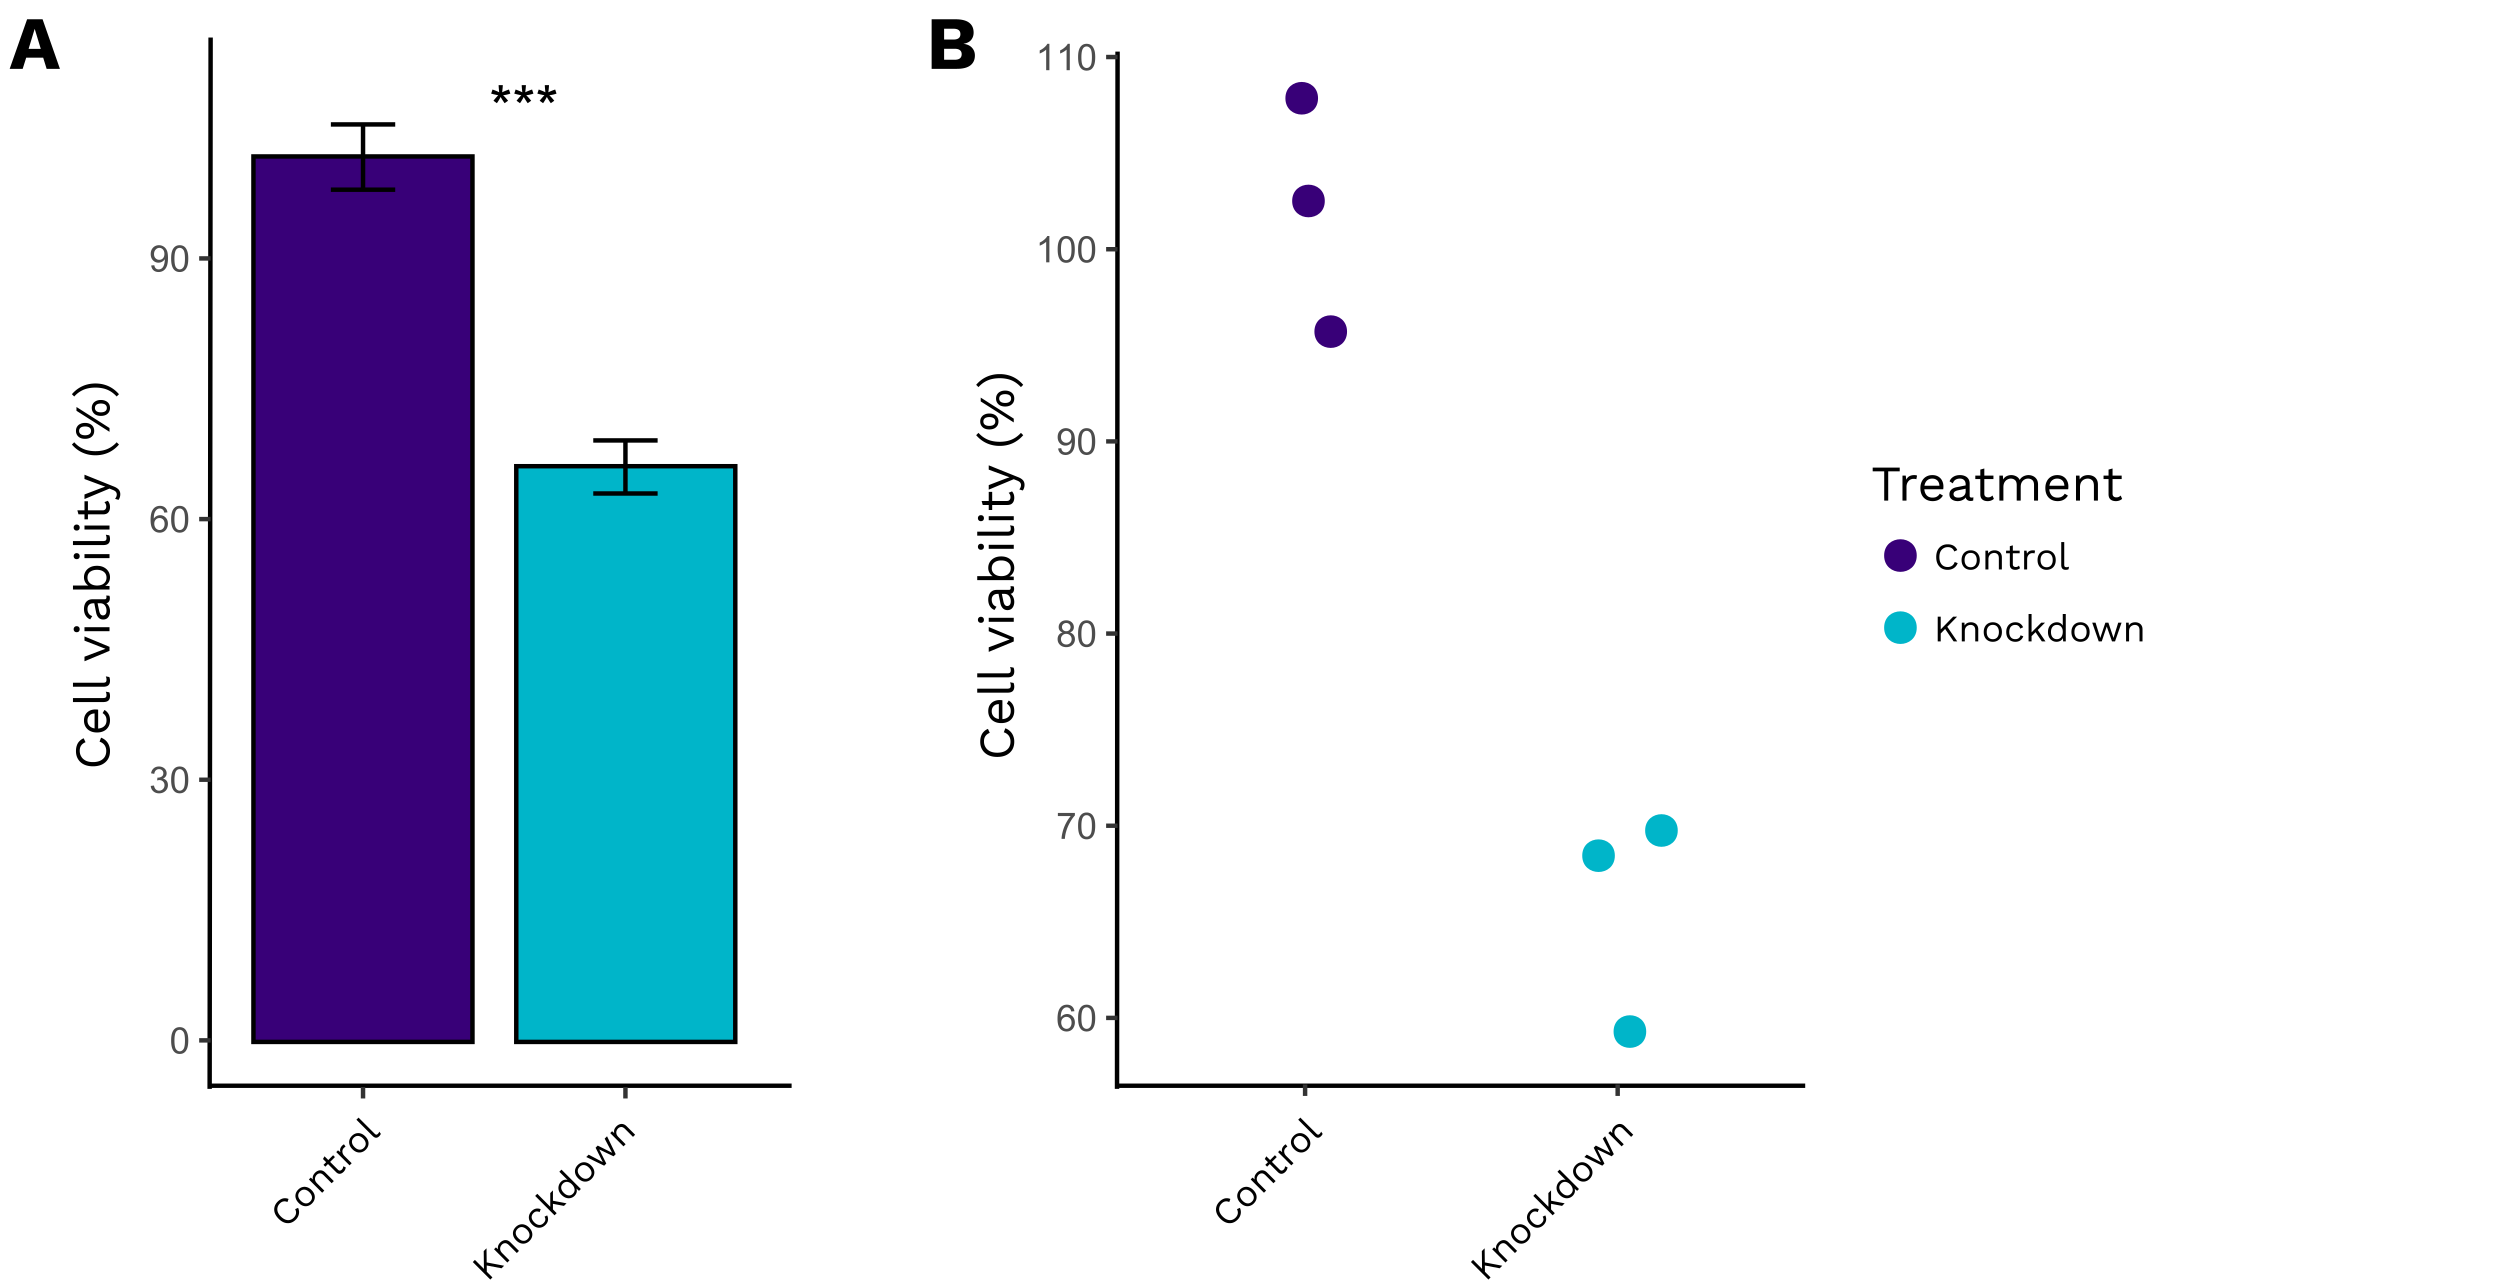 <svg xmlns="http://www.w3.org/2000/svg" width="799" height="410" fill="none"><path fill="#380078" stroke="#000" stroke-linecap="square" stroke-miterlimit="10" stroke-width="1.423" d="M81 333h70V50H81v283Z"/><path fill="#00B5C9" stroke="#000" stroke-linecap="square" stroke-miterlimit="10" stroke-width="1.423" d="M165 333h70V149h-70v184Z"/><path stroke="#000" stroke-linejoin="round" stroke-miterlimit="10" stroke-width="1.423" d="M105.745 39.776h20.567m-10.286 0v20.86m-10.281-.001h20.567m63.292 80.125h20.573m-10.286 0v16.964m-10.287 0h20.573"/><path fill="#000" d="m156.979 29.922.427-1.313c.974.35 1.688.646 2.136.896-.115-1.114-.177-1.88-.183-2.302h1.344c-.026.615-.099 1.38-.213 2.297.63-.318 1.359-.615 2.182-.89l.427 1.312a11.1 11.1 0 0 1-2.307.52c.375.329.906.912 1.593 1.75l-1.109.787a21.018 21.018 0 0 1-1.271-1.99c-.458.876-.859 1.537-1.203 1.99l-1.094-.786c.714-.88 1.229-1.464 1.537-1.75a28.023 28.023 0 0 1-2.266-.521Zm7.382 0 .427-1.313c.974.35 1.688.646 2.135.896-.114-1.114-.177-1.88-.182-2.302h1.344a28.99 28.99 0 0 1-.214 2.297c.631-.318 1.36-.615 2.183-.89l.427 1.312c-.792.265-1.558.437-2.308.52.375.329.907.912 1.594 1.75l-1.109.787c-.36-.484-.787-1.146-1.271-1.99-.458.876-.859 1.537-1.203 1.99l-1.094-.786c.714-.88 1.229-1.464 1.537-1.75a28.023 28.023 0 0 1-2.266-.521Zm7.382 0 .427-1.313c.974.35 1.687.646 2.135.896-.114-1.114-.177-1.88-.182-2.302h1.344a28.99 28.99 0 0 1-.214 2.297c.63-.318 1.359-.615 2.182-.89l.427 1.312a11.07 11.07 0 0 1-2.307.52c.375.329.906.912 1.594 1.75l-1.109.787c-.36-.484-.787-1.146-1.271-1.99-.459.876-.86 1.537-1.203 1.99l-1.094-.786c.713-.88 1.229-1.464 1.536-1.75a27.899 27.899 0 0 1-2.265-.521Z"/><path stroke="#000" stroke-linejoin="round" stroke-miterlimit="10" stroke-width="1.423" d="m67.003 348 .31-336"/><path fill="#4D4D4D" d="M54.698 332.563c-.005-.99.094-1.787.302-2.396.198-.604.505-1.073.911-1.401.401-.328.907-.49 1.521-.495.448.005.844.094 1.188.271.338.182.62.442.838.786.22.344.391.761.521 1.25.125.49.188 1.151.193 1.985-.005.984-.104 1.781-.307 2.385-.204.609-.506 1.078-.907 1.406-.406.328-.916.49-1.526.495-.812-.005-1.448-.292-1.906-.875-.557-.693-.833-1.833-.828-3.411Zm1.057 0c0 1.38.162 2.302.485 2.755.322.458.718.682 1.192.682s.875-.229 1.198-.687c.323-.459.485-1.375.485-2.75 0-1.386-.162-2.303-.485-2.756-.323-.453-.729-.682-1.208-.682-.48 0-.854.203-1.136.599-.354.521-.53 1.464-.53 2.839Zm-7.578-81.381 1.031-.135c.115.588.318 1.01.605 1.266.28.26.624.385 1.036.385.48 0 .89-.167 1.23-.505.332-.334.5-.75.504-1.25-.005-.469-.161-.86-.468-1.167-.313-.307-.704-.458-1.178-.463a3.369 3.369 0 0 0-.729.114l.115-.906c.068.01.12.015.167.01.437.005.833-.109 1.187-.343.344-.224.521-.579.526-1.058a1.3 1.3 0 0 0-.385-.937c-.26-.245-.589-.37-.99-.375-.406.005-.74.13-1.005.38-.27.25-.443.63-.516 1.13l-1.03-.182c.124-.688.41-1.224.858-1.604.448-.381 1.006-.568 1.672-.573.459.005.88.104 1.266.297.385.198.677.463.88.802.203.343.307.703.307 1.083 0 .365-.099.698-.291.99-.198.302-.485.536-.865.713.495.115.88.354 1.157.714.275.364.41.817.416 1.354a2.492 2.492 0 0 1-.802 1.864c-.536.511-1.214.761-2.031.766-.74-.005-1.354-.219-1.839-.656-.49-.438-.765-1.011-.828-1.714Zm6.52-1.922c-.005-.989.094-1.786.302-2.395.198-.605.506-1.073.912-1.401.401-.329.906-.49 1.52-.495.449.005.845.094 1.188.271.339.182.62.442.839.786.219.344.39.76.52 1.25.126.49.188 1.151.193 1.984-.005.985-.104 1.782-.307 2.386-.203.609-.505 1.078-.906 1.406-.406.328-.917.49-1.526.495-.813-.005-1.448-.292-1.906-.875-.558-.693-.834-1.833-.829-3.412Zm1.058 0c0 1.381.161 2.303.484 2.756.323.458.719.682 1.193.682.474 0 .875-.229 1.198-.688.323-.458.484-1.375.484-2.75 0-1.385-.161-2.302-.484-2.755-.323-.453-.73-.682-1.209-.682-.479 0-.854.203-1.135.599-.354.521-.531 1.463-.531 2.838Zm-2.235-85.505-1.025.084c-.094-.401-.224-.698-.39-.886a1.417 1.417 0 0 0-1.032-.437c-.328.005-.62.093-.865.27-.328.24-.583.589-.765 1.042-.193.453-.287 1.099-.292 1.938a2.36 2.36 0 0 1 .906-.839c.36-.182.735-.271 1.13-.276.683.005 1.266.255 1.756.76.479.506.724 1.162.729 1.959a3.353 3.353 0 0 1-.344 1.474c-.23.453-.542.802-.937 1.041a2.62 2.62 0 0 1-1.35.36c-.864-.005-1.567-.318-2.103-.948-.547-.63-.818-1.672-.813-3.13-.005-1.615.292-2.797.896-3.537.52-.64 1.229-.958 2.114-.963.662.005 1.204.187 1.625.557.422.37.672.88.76 1.531Zm-4.213 3.625c0 .354.073.698.224 1.021.151.328.365.573.636.74.27.172.552.255.854.255.432 0 .807-.172 1.125-.526.307-.349.463-.828.468-1.438-.005-.573-.156-1.031-.463-1.369a1.57 1.57 0 0 0-1.167-.5c-.474.005-.87.171-1.192.5-.323.338-.485.776-.485 1.317Zm5.39-1.422c-.005-.989.094-1.786.302-2.395.198-.605.506-1.073.912-1.402.4-.328.906-.489 1.52-.494.449.005.845.093 1.188.271.339.182.62.442.839.786.218.344.39.76.52 1.25.126.49.188 1.151.193 1.984-.005.985-.104 1.782-.307 2.386-.203.609-.505 1.078-.906 1.406-.407.328-.917.49-1.526.495-.813-.005-1.448-.292-1.907-.875-.557-.693-.833-1.834-.828-3.412Zm1.058 0c0 1.381.161 2.302.484 2.756.323.458.719.682 1.193.682.474 0 .875-.229 1.198-.688.322-.458.484-1.375.484-2.75 0-1.385-.161-2.302-.484-2.755-.323-.453-.73-.682-1.209-.682-.479 0-.854.203-1.135.599-.354.521-.531 1.463-.531 2.838Zm-7.432-81.104.995-.094c.078.474.24.813.479 1.021.234.209.536.313.911.313.313 0 .594-.073.834-.219a1.79 1.79 0 0 0 .588-.583c.146-.24.276-.568.38-.98.105-.411.157-.828.157-1.26 0-.042-.006-.115-.006-.208-.208.333-.49.604-.843.802-.365.208-.75.307-1.162.302a2.3 2.3 0 0 1-1.765-.755c-.485-.5-.724-1.167-.72-1.995-.004-.849.246-1.531.75-2.052.5-.516 1.131-.776 1.892-.781a2.758 2.758 0 0 1 1.494.442 2.78 2.78 0 0 1 1.032 1.255c.234.547.349 1.339.354 2.365-.005 1.078-.12 1.932-.35 2.563-.234.64-.583 1.125-1.041 1.453-.463.333-1 .495-1.62.5-.656-.005-1.193-.183-1.61-.547-.416-.365-.666-.88-.75-1.542Zm4.224-3.708c-.005-.584-.162-1.052-.474-1.406-.318-.344-.698-.521-1.136-.521-.463 0-.864.187-1.197.562-.344.375-.51.86-.51 1.453 0 .537.16.974.484 1.303.322.338.718.505 1.192.5a1.51 1.51 0 0 0 1.177-.5c.302-.329.459-.792.464-1.391Zm2.15 1.51c-.005-.99.094-1.786.302-2.396.198-.604.506-1.073.912-1.4.4-.329.906-.49 1.52-.495.449.005.845.093 1.188.27.339.183.62.443.839.787.218.344.39.76.52 1.25.126.49.188 1.15.193 1.984-.005.985-.104 1.781-.307 2.386-.203.609-.505 1.078-.906 1.406-.407.328-.917.49-1.526.495-.813-.005-1.448-.292-1.907-.875-.557-.693-.833-1.834-.828-3.412Zm1.058 0c0 1.38.161 2.302.484 2.755.323.459.719.683 1.193.683.474 0 .875-.23 1.198-.688.322-.458.484-1.375.484-2.75 0-1.385-.161-2.302-.484-2.755-.323-.453-.73-.682-1.209-.682-.479 0-.854.203-1.135.599-.354.52-.531 1.463-.531 2.838Z"/><path stroke="#333" stroke-linejoin="round" stroke-miterlimit="10" stroke-width="1.423" d="M63.656 332.505h3.657m-3.657-83.302h3.657m-3.657-83.302h3.657m-3.657-83.302h3.657"/><path stroke="#000" stroke-linejoin="round" stroke-miterlimit="10" stroke-width="1.423" d="M67 347h186"/><path stroke="#333" stroke-linejoin="round" stroke-miterlimit="10" stroke-width="1.423" d="M116.026 351.073v-3.651m83.865 3.651v-3.651"/><path fill="#380078" stroke="#380078" stroke-linecap="round" stroke-linejoin="round" stroke-miterlimit="10" stroke-width=".945" d="M430.042 105.984c0 6.323-9.485 6.323-9.485 0 0-6.317 9.485-6.317 9.485 0Zm-7.11-41.75c0 6.318-9.484 6.318-9.484 0 0-6.322 9.484-6.322 9.484 0Zm-2.161-32.833c0 6.323-9.485 6.323-9.485 0 0-6.318 9.485-6.318 9.485 0Z"/><path fill="#00B5C9" stroke="#00B5C9" stroke-linecap="round" stroke-linejoin="round" stroke-miterlimit="10" stroke-width=".945" d="M525.656 329.687c0 6.323-9.484 6.323-9.484 0 0-6.322 9.484-6.322 9.484 0Zm-10.021-56.213c0 6.323-9.479 6.323-9.479 0 0-6.318 9.479-6.318 9.479 0Zm20.105-8.042c0 6.318-9.48 6.318-9.48 0 0-6.323 9.48-6.323 9.48 0Z"/><path stroke="#000" stroke-linejoin="round" stroke-miterlimit="10" stroke-width="1.423" d="m357.002 348 .17-331.51"/><path fill="#4D4D4D" d="m343.38 323.182-1.026.084c-.094-.401-.224-.698-.391-.886a1.417 1.417 0 0 0-1.031-.437c-.328.005-.62.093-.864.271-.328.239-.584.588-.766 1.041-.193.453-.286 1.099-.292 1.938.245-.375.547-.657.907-.839a2.53 2.53 0 0 1 1.13-.276c.682.005 1.265.255 1.755.761.479.505.724 1.161.729 1.958a3.349 3.349 0 0 1-.344 1.474 2.504 2.504 0 0 1-.937 1.042 2.628 2.628 0 0 1-1.349.359c-.865-.005-1.568-.318-2.104-.948-.547-.63-.818-1.672-.813-3.13-.005-1.615.292-2.797.896-3.537.521-.64 1.229-.958 2.115-.963.661.005 1.203.187 1.625.557.422.37.672.88.76 1.531Zm-4.213 3.625c0 .354.073.698.224 1.021.151.328.364.573.635.74.271.172.552.255.854.255.432 0 .807-.172 1.125-.526.307-.349.464-.828.469-1.438-.005-.573-.156-1.031-.464-1.369a1.569 1.569 0 0 0-1.166-.5c-.474.005-.87.171-1.193.5-.323.338-.484.776-.484 1.317Zm5.39-1.422c-.005-.989.093-1.786.302-2.395.198-.605.505-1.073.911-1.401.401-.329.907-.49 1.521-.495.448.005.844.094 1.188.271.338.182.619.442.838.786.219.344.391.76.521 1.25.125.49.187 1.151.193 1.984-.006.985-.104 1.782-.308 2.386-.203.609-.505 1.078-.906 1.406-.406.328-.917.49-1.526.495-.812-.005-1.448-.292-1.906-.875-.557-.693-.833-1.833-.828-3.412Zm1.057 0c0 1.381.161 2.303.484 2.756.323.458.719.682 1.193.682.474 0 .875-.229 1.198-.688.323-.458.484-1.375.484-2.75 0-1.385-.161-2.302-.484-2.755-.323-.453-.729-.682-1.208-.682s-.854.203-1.136.599c-.354.521-.531 1.463-.531 2.838Zm-7.515-64.572v-.995h5.437v.802c-.541.573-1.072 1.328-1.593 2.271a13.444 13.444 0 0 0-1.214 2.911 10.465 10.465 0 0 0-.396 2.307h-1.062c.01-.656.14-1.453.39-2.39.245-.938.605-1.839 1.068-2.709.464-.869.959-1.604 1.485-2.197h-4.115Zm6.458 3.156c-.005-.99.094-1.787.302-2.396.198-.604.505-1.073.911-1.401.401-.328.907-.49 1.521-.495.448.005.844.094 1.188.271.338.182.62.443.838.786.219.344.391.761.521 1.25.125.49.188 1.151.193 1.985-.005.984-.104 1.781-.307 2.385-.204.61-.506 1.078-.907 1.406-.406.329-.916.49-1.526.495-.812-.005-1.448-.291-1.906-.875-.557-.692-.833-1.833-.828-3.411Zm1.057 0c0 1.38.162 2.302.485 2.755.322.458.718.682 1.192.682s.875-.229 1.198-.687c.323-.459.485-1.375.485-2.75 0-1.386-.162-2.302-.485-2.755-.323-.454-.729-.683-1.208-.683s-.854.203-1.136.599c-.354.521-.531 1.464-.531 2.839Zm-5.999-61.839c-.433-.151-.75-.375-.954-.666-.208-.287-.307-.636-.307-1.042 0-.609.219-1.12.656-1.542.438-.411 1.021-.62 1.756-.625.734.005 1.323.219 1.77.641a2.1 2.1 0 0 1 .672 1.552c-.005.391-.104.729-.307 1.016-.208.291-.521.515-.932.666.515.177.906.448 1.177.818.265.38.401.828.406 1.338-.005.724-.26 1.329-.766 1.813-.51.49-1.177.729-2 .734-.833-.005-1.5-.244-2.01-.734-.51-.49-.766-1.104-.76-1.839-.006-.546.135-1.005.416-1.375.276-.364.667-.614 1.183-.755Zm-.204-1.745c-.005.401.125.724.381.974.255.256.588.386 1 .381.396.005.718-.12.974-.375a1.26 1.26 0 0 0 .38-.922 1.338 1.338 0 0 0-.391-.953 1.394 1.394 0 0 0-.974-.386c-.401.005-.729.13-.984.38-.261.25-.391.552-.386.901Zm-.333 3.881c-.005.291.063.578.208.854.136.276.344.489.62.64.276.151.573.224.891.224.489 0 .896-.156 1.219-.474.317-.317.479-.724.484-1.213-.005-.495-.172-.901-.5-1.229a1.713 1.713 0 0 0-1.24-.49c-.484 0-.885.162-1.203.485a1.607 1.607 0 0 0-.479 1.203Zm5.479-1.719c-.005-.99.093-1.787.302-2.396.198-.604.505-1.073.911-1.401.401-.328.907-.49 1.521-.495.448.005.844.094 1.188.271.338.182.619.443.838.787.219.343.391.76.521 1.25.125.489.187 1.151.193 1.984-.006.984-.104 1.781-.308 2.385-.203.61-.505 1.078-.906 1.407-.406.328-.917.489-1.526.494-.812-.005-1.448-.291-1.906-.875-.557-.692-.833-1.833-.828-3.411Zm1.057 0c0 1.38.161 2.302.484 2.755.323.458.719.682 1.193.682.474 0 .875-.229 1.198-.687.323-.458.484-1.375.484-2.75 0-1.386-.161-2.302-.484-2.755-.323-.453-.729-.683-1.208-.683s-.854.204-1.136.599c-.354.521-.531 1.464-.531 2.839Zm-7.432-59.219.995-.094c.078.474.24.813.479 1.021.235.209.537.313.912.313.312 0 .593-.073.833-.219.24-.146.432-.339.589-.583.145-.24.276-.568.38-.98.104-.411.156-.828.156-1.26 0-.042-.005-.115-.005-.208-.209.333-.49.604-.844.802-.365.208-.75.307-1.161.302a2.302 2.302 0 0 1-1.766-.755c-.484-.5-.724-1.167-.719-1.995-.005-.849.245-1.531.75-2.052.5-.516 1.13-.776 1.891-.781a2.761 2.761 0 0 1 1.495.442c.453.297.797.714 1.031 1.255.234.547.349 1.339.354 2.365-.005 1.078-.12 1.932-.349 2.563-.234.64-.583 1.125-1.042 1.453-.463.333-1 .494-1.619.5-.657-.006-1.193-.183-1.61-.547-.416-.365-.666-.88-.75-1.542Zm4.224-3.708c-.005-.584-.161-1.052-.474-1.406-.317-.344-.698-.521-1.135-.521-.464 0-.865.187-1.198.562-.344.375-.51.86-.51 1.453 0 .537.161.974.484 1.302.323.339.719.506 1.193.5.474.006.864-.161 1.177-.5.302-.328.458-.791.463-1.39Zm2.151 1.51c-.005-.989.093-1.786.302-2.396.198-.604.505-1.073.911-1.401.401-.328.907-.489 1.521-.494.448.005.844.093 1.188.27.338.183.619.443.838.787.219.344.391.76.521 1.25.125.489.187 1.151.193 1.984-.006.985-.104 1.781-.308 2.386-.203.609-.505 1.078-.906 1.406-.406.328-.917.489-1.526.495-.812-.006-1.448-.292-1.906-.875-.557-.693-.833-1.834-.828-3.412Zm1.057 0c0 1.38.161 2.302.484 2.755.323.459.719.683 1.193.683.474 0 .875-.229 1.198-.688.323-.458.484-1.375.484-2.75 0-1.385-.161-2.302-.484-2.755-.323-.453-.729-.682-1.208-.682s-.854.203-1.136.599c-.354.521-.531 1.463-.531 2.838Zm-10.229-57.281h-1.031v-6.573c-.25.24-.573.474-.974.714-.406.24-.771.416-1.088.53v-.994a5.991 5.991 0 0 0 1.51-.984c.432-.386.74-.76.922-1.125h.661v8.432Zm2.646-4.141c-.005-.99.093-1.786.302-2.395.198-.605.505-1.073.911-1.401.401-.329.907-.49 1.521-.495.448.005.844.093 1.188.27.338.183.619.443.838.787.219.344.391.76.521 1.25.125.49.187 1.151.193 1.984-.006.985-.104 1.782-.308 2.386-.203.61-.505 1.078-.906 1.406-.406.328-.917.49-1.526.495-.812-.005-1.448-.292-1.906-.875-.557-.693-.833-1.834-.828-3.412Zm1.057 0c0 1.38.161 2.302.484 2.755.323.459.719.683 1.193.683.474 0 .875-.23 1.198-.688.323-.458.484-1.375.484-2.75 0-1.385-.161-2.302-.484-2.755-.323-.453-.729-.682-1.208-.682s-.854.203-1.136.599c-.354.52-.531 1.463-.531 2.838Zm5.468 0c-.005-.99.094-1.786.302-2.395.198-.605.506-1.073.912-1.401.401-.329.906-.49 1.521-.495.448.005.843.093 1.187.27.339.183.62.443.839.787.218.344.39.76.52 1.25.125.49.188 1.151.193 1.984-.005.985-.104 1.782-.307 2.386-.203.61-.505 1.078-.906 1.406-.407.328-.917.49-1.526.495-.813-.005-1.448-.292-1.907-.875-.557-.693-.833-1.834-.828-3.412Zm1.058 0c0 1.38.161 2.302.484 2.755.323.459.719.683 1.193.683.474 0 .875-.23 1.198-.688.322-.458.484-1.375.484-2.75 0-1.385-.162-2.302-.484-2.755-.323-.453-.73-.682-1.209-.682-.479 0-.854.203-1.135.599-.354.52-.531 1.463-.531 2.838Zm-10.229-57.276h-1.031V15.86c-.25.24-.573.474-.974.714-.406.24-.771.417-1.088.531v-.995a5.992 5.992 0 0 0 1.51-.984c.432-.385.74-.76.922-1.125h.661v8.432Zm6.526 0h-1.031V15.86c-.25.24-.573.474-.974.714-.407.24-.771.417-1.089.531v-.995a6.016 6.016 0 0 0 1.511-.984c.432-.385.739-.76.921-1.125h.662v8.432Zm2.645-4.14c-.005-.99.094-1.787.302-2.396.198-.604.506-1.073.912-1.401.401-.328.906-.49 1.521-.495.448.005.843.094 1.187.27.339.183.62.444.839.787.218.344.39.76.52 1.25.125.49.188 1.151.193 1.985-.005.984-.104 1.78-.307 2.385-.203.61-.505 1.078-.906 1.406-.407.329-.917.49-1.526.495-.813-.005-1.448-.291-1.907-.875-.557-.693-.833-1.833-.828-3.411Zm1.058 0c0 1.38.161 2.302.484 2.755.323.458.719.682 1.193.682.474 0 .875-.229 1.198-.687.322-.459.484-1.375.484-2.75 0-1.386-.162-2.302-.484-2.756-.323-.453-.73-.682-1.209-.682-.479 0-.854.203-1.135.6-.354.52-.531 1.463-.531 2.838Z"/><path stroke="#333" stroke-linejoin="round" stroke-miterlimit="10" stroke-width="1.423" d="M353.516 325.328h3.656m-3.656-61.422h3.656m-3.656-61.416h3.656m-3.656-61.417h3.656m-3.656-61.422h3.656m-3.656-61.417h3.656"/><path stroke="#000" stroke-linejoin="round" stroke-miterlimit="10" stroke-width="1.423" d="M357.172 347h219.771"/><path stroke="#333" stroke-linejoin="round" stroke-miterlimit="10" stroke-width="1.423" d="M417.109 350.255v-3.651m99.896 3.651v-3.651"/><path fill="#380078" stroke="#380078" stroke-linecap="round" stroke-linejoin="round" stroke-miterlimit="10" stroke-width=".945" d="M612.12 177.557c0 6.318-9.479 6.318-9.479 0 0-6.323 9.479-6.323 9.479 0Z"/><path fill="#00B5C9" stroke="#00B5C9" stroke-linecap="round" stroke-linejoin="round" stroke-miterlimit="10" stroke-width=".945" d="M612.12 200.599c0 6.318-9.479 6.318-9.479 0 0-6.323 9.479-6.323 9.479 0Z"/><path fill="#000" d="M32.296 235.76a4.532 4.532 0 0 1 1.552.96c.427.416.752.907.976 1.472a4.83 4.83 0 0 1 .336 1.824c0 1.003-.219 1.872-.656 2.608-.448.725-1.077 1.291-1.888 1.696-.81.395-1.776.592-2.896.592-1.12 0-2.085-.197-2.896-.592-.81-.405-1.435-.971-1.872-1.696-.448-.736-.672-1.595-.672-2.576 0-.683.096-1.291.288-1.824.181-.533.459-.987.832-1.36a3.89 3.89 0 0 1 1.344-.912l.592 1.264c-.608.235-1.067.576-1.376 1.024-.32.437-.48 1.008-.48 1.712 0 .715.17 1.344.512 1.888.33.544.81.971 1.44 1.28.63.299 1.392.448 2.288.448.885 0 1.648-.144 2.288-.432.63-.288 1.115-.699 1.456-1.232.33-.533.496-1.163.496-1.888 0-.704-.176-1.317-.528-1.84-.363-.523-.901-.901-1.616-1.136l.48-1.28Zm2.864-5.561c0 .758-.165 1.435-.496 2.032a3.467 3.467 0 0 1-1.424 1.376c-.63.331-1.376.496-2.24.496-.864 0-1.605-.165-2.224-.496a3.478 3.478 0 0 1-1.44-1.36c-.33-.576-.496-1.232-.496-1.968 0-.746.16-1.381.48-1.904.32-.533.757-.938 1.312-1.216.544-.277 1.157-.416 1.84-.416.181 0 .347.006.496.016.15.011.283.027.4.048v6.464h-1.136v-5.904l.128.656c-.768 0-1.36.214-1.776.64-.416.416-.624.966-.624 1.648 0 .523.123.976.368 1.36.235.374.581.667 1.04.88.448.203.992.304 1.632.304.63 0 1.173-.106 1.632-.32a2.43 2.43 0 0 0 1.056-.896c.235-.394.352-.864.352-1.408 0-.586-.112-1.061-.336-1.424a2.535 2.535 0 0 0-.912-.896l.592-1.008c.363.203.677.464.944.784.267.31.475.678.624 1.104.139.416.208.886.208 1.408Zm-11.84-7.106h9.648c.405 0 .688-.075.848-.224.15-.149.224-.389.224-.72 0-.213-.016-.389-.048-.528a5.112 5.112 0 0 0-.176-.56l1.12.208c.075.171.128.357.16.56.043.203.064.411.064.624 0 .651-.176 1.136-.528 1.456-.352.309-.89.464-1.616.464H23.32v-1.28Zm0-4.891h9.648c.405 0 .688-.074.848-.224.15-.149.224-.389.224-.72 0-.213-.016-.389-.048-.528a5.18 5.18 0 0 0-.176-.56l1.12.208c.075.171.128.358.16.56.043.203.064.411.064.624 0 .651-.176 1.136-.528 1.456-.352.31-.89.464-1.616.464H23.32v-1.28ZM27 204.747v-1.344l8 3.328v1.28l-8 3.328v-1.456l6.704-2.528L27 204.747Zm-1.536-3.656c0 .288-.085.522-.256.704-.181.17-.416.256-.704.256s-.517-.086-.688-.256a.954.954 0 0 1-.272-.704c0-.288.09-.518.272-.688.17-.182.4-.272.688-.272.288 0 .523.09.704.272.17.17.256.4.256.688Zm1.536-.64h8v1.28h-8v-1.28Zm2.832-7.642c-.597 0-1.056.16-1.376.48-.33.32-.496.773-.496 1.36 0 .554.123 1.024.368 1.408.235.384.619.666 1.152.848l-.64 1.04c-.597-.214-1.077-.608-1.44-1.184-.373-.576-.56-1.291-.56-2.144 0-.576.101-1.099.304-1.568.192-.47.49-.838.896-1.104.395-.278.907-.416 1.536-.416h3.872c.384 0 .576-.203.576-.608 0-.203-.027-.4-.08-.592l1.008.064c.107.213.16.49.16.832 0 .309-.059.586-.176.832a1.316 1.316 0 0 1-.528.576c-.245.138-.55.208-.912.208h-.16l.048-.32c.416.128.757.346 1.024.656.256.309.448.656.576 1.04.117.384.176.762.176 1.136 0 .469-.08.906-.24 1.312-.16.405-.4.73-.72.976-.33.234-.736.352-1.216.352-.597 0-1.088-.198-1.472-.592-.395-.406-.661-.966-.8-1.68l-.624-3.168h1.056l.528 2.576c.107.522.256.912.448 1.168.192.256.459.384.8.384.33 0 .603-.128.816-.384.203-.267.304-.64.304-1.12 0-.31-.037-.603-.112-.88a2.56 2.56 0 0 0-.368-.768c-.17-.224-.379-.4-.624-.528a1.98 1.98 0 0 0-.896-.192h-2.208Zm5.328-8.311c0 .448-.08.864-.24 1.248a2.914 2.914 0 0 1-1.648 1.616l-.224-.176 1.952.112v1.12H23.32v-1.28h5.488l-.24.16c-.501-.213-.912-.57-1.232-1.072a3.143 3.143 0 0 1-.496-1.744c0-.661.165-1.269.496-1.824.33-.554.805-.997 1.424-1.328.619-.33 1.365-.496 2.24-.496.864 0 1.61.171 2.24.512.619.331 1.093.774 1.424 1.328.33.555.496 1.163.496 1.824Zm-1.12.128c0-.789-.277-1.402-.832-1.84-.555-.448-1.29-.672-2.208-.672-.917 0-1.653.219-2.208.656-.555.438-.832 1.051-.832 1.84 0 .502.128.944.384 1.328a2.58 2.58 0 0 0 1.072.88c.459.214.997.32 1.616.32.608 0 1.141-.101 1.6-.304a2.483 2.483 0 0 0 1.04-.88c.245-.384.368-.826.368-1.328Zm-8.576-6.879c0 .288-.085.523-.256.704-.181.171-.416.256-.704.256s-.517-.085-.688-.256c-.181-.181-.272-.416-.272-.704s.09-.517.272-.688c.17-.181.4-.272.688-.272.288 0 .523.091.704.272.17.171.256.4.256.688Zm1.536-.64h8v1.28h-8v-1.28Zm-3.68-4.186h9.648c.405 0 .688-.075.848-.224.15-.149.224-.389.224-.72 0-.213-.016-.389-.048-.528a5.112 5.112 0 0 0-.176-.56l1.12.208c.075.171.128.357.16.56.043.203.064.411.064.624 0 .651-.176 1.136-.528 1.456-.352.309-.89.464-1.616.464H23.32v-1.28Zm2.144-4.315c0 .288-.085.523-.256.704-.181.171-.416.256-.704.256s-.517-.085-.688-.256c-.181-.181-.272-.416-.272-.704s.09-.517.272-.688c.17-.181.4-.272.688-.272.288 0 .523.091.704.272.17.171.256.4.256.688Zm1.536-.64h8v1.28h-8v-1.28Zm-2.272-4.858h8.064c.395 0 .688-.112.88-.336.192-.224.288-.512.288-.864 0-.309-.053-.576-.16-.8a2.194 2.194 0 0 0-.432-.608l1.072-.448c.224.246.4.539.528.88.128.331.192.715.192 1.152 0 .406-.07.784-.208 1.136-.15.352-.379.635-.688.848-.32.203-.736.31-1.248.32H25.08l-.352-1.28ZM27 160.196h1.104v5.792H27v-5.792Zm0-8.479 9.344 3.76c.523.203.933.427 1.232.672.31.235.528.502.656.8.139.288.208.624.208 1.008 0 .363-.053.699-.16 1.008-.096.299-.23.566-.4.8l-1.12-.352c.192-.213.33-.437.416-.672.096-.245.144-.485.144-.72a1.35 1.35 0 0 0-.256-.784c-.17-.245-.517-.469-1.04-.672l-1.04-.416-1.904.8-6.08 2.544v-1.456l5.216-2 1.424-.496-1.584-.576L27 153.093v-1.376Zm-4.016-9.633.736-.736c.64.704 1.317 1.264 2.032 1.68.704.416 1.45.715 2.24.896a11.02 11.02 0 0 0 2.512.272c.885 0 1.723-.09 2.512-.272a7.811 7.811 0 0 0 2.24-.896c.704-.416 1.381-.976 2.032-1.68l.736.736c-.981 1.131-2.101 1.984-3.36 2.56-1.27.576-2.656.864-4.16.864s-2.89-.288-4.16-.864c-1.27-.576-2.39-1.429-3.36-2.56ZM35 138.011l-10.56-6.72v-1.216l10.56 6.72v1.216Zm-10.72-.304c0-.523.123-.971.368-1.344.235-.384.57-.678 1.008-.88.437-.214.95-.32 1.536-.32.587 0 1.099.106 1.536.32.437.202.779.496 1.024.88.235.373.352.821.352 1.344 0 .512-.117.96-.352 1.344a2.473 2.473 0 0 1-1.024.896c-.437.202-.95.304-1.536.304-.587 0-1.099-.102-1.536-.304a2.365 2.365 0 0 1-1.008-.896c-.245-.384-.368-.832-.368-1.344Zm1.008 0c0 .298.075.554.224.768.15.213.368.373.656.48.277.106.619.16 1.024.16.395 0 .736-.054 1.024-.16.288-.107.507-.267.656-.48.15-.214.224-.47.224-.768 0-.31-.075-.566-.224-.768a1.332 1.332 0 0 0-.656-.48 2.941 2.941 0 0 0-1.024-.16c-.405 0-.747.053-1.024.16a1.332 1.332 0 0 0-.656.48c-.15.202-.224.458-.224.768Zm4.048-7.328c0-.523.123-.971.368-1.344.235-.384.57-.678 1.008-.88.437-.214.95-.32 1.536-.32.587 0 1.099.106 1.536.32.437.202.779.496 1.024.88.235.373.352.821.352 1.344 0 .512-.117.96-.352 1.344a2.473 2.473 0 0 1-1.024.896c-.437.202-.95.304-1.536.304-.587 0-1.099-.102-1.536-.304a2.365 2.365 0 0 1-1.008-.896c-.245-.384-.368-.832-.368-1.344Zm1.008 0c0 .298.075.554.224.768.15.213.368.373.656.48.277.106.619.16 1.024.16.395 0 .736-.054 1.024-.16.288-.107.507-.267.656-.48.15-.214.224-.47.224-.768 0-.31-.075-.566-.224-.768a1.332 1.332 0 0 0-.656-.48 2.941 2.941 0 0 0-1.024-.16c-.405 0-.747.053-1.024.16a1.332 1.332 0 0 0-.656.48c-.15.202-.224.458-.224.768Zm7.68-4.392-.736.736c-.65-.704-1.328-1.264-2.032-1.68a7.84 7.84 0 0 0-2.24-.896 11.214 11.214 0 0 0-2.512-.272c-.896 0-1.733.091-2.512.272a7.84 7.84 0 0 0-2.24.896c-.715.416-1.392.976-2.032 1.68l-.736-.736c.97-1.13 2.09-1.984 3.36-2.56 1.27-.576 2.656-.864 4.16-.864s2.89.288 4.16.864c1.259.576 2.379 1.43 3.36 2.56Zm569.128 23.453v1.2h-3.68V160h-1.28v-9.36h-3.68v-1.2h8.64Zm.883 10.56v-8h1.04l.176 1.312c.224-.491.549-.859.976-1.104.437-.245.965-.368 1.584-.368.139 0 .288.011.448.032.171.021.315.064.432.128l-.224 1.168a1.96 1.96 0 0 0-.384-.096 4.207 4.207 0 0 0-.592-.032c-.331 0-.667.096-1.008.288-.331.192-.608.485-.832.88-.224.384-.336.875-.336 1.472V160h-1.28Zm9.625.16c-.757 0-1.435-.165-2.032-.496a3.473 3.473 0 0 1-1.376-1.424c-.331-.629-.496-1.376-.496-2.24 0-.864.165-1.605.496-2.224.331-.629.784-1.109 1.36-1.44.576-.331 1.232-.496 1.968-.496.747 0 1.381.16 1.904.48.533.32.939.757 1.216 1.312.277.544.416 1.157.416 1.84 0 .181-.005.347-.016.496a3.927 3.927 0 0 1-.048.4h-6.464v-1.136h5.904l-.656.128c0-.768-.213-1.36-.64-1.776-.416-.416-.965-.624-1.648-.624-.523 0-.976.123-1.36.368-.373.235-.667.581-.88 1.04-.203.448-.304.992-.304 1.632 0 .629.107 1.173.32 1.632.213.459.512.811.896 1.056.395.235.864.352 1.408.352.587 0 1.061-.112 1.424-.336.373-.224.672-.528.896-.912l1.008.592a3.345 3.345 0 0 1-.784.944 3.362 3.362 0 0 1-1.104.624 4.43 4.43 0 0 1-1.408.208Zm10.563-5.328c0-.597-.16-1.056-.48-1.376-.32-.331-.774-.496-1.36-.496-.555 0-1.024.123-1.408.368-.384.235-.667.619-.848 1.152l-1.04-.64c.213-.597.608-1.077 1.184-1.44.576-.373 1.29-.56 2.144-.56.576 0 1.098.101 1.568.304.469.192.837.491 1.104.896.277.395.416.907.416 1.536v3.872c0 .384.202.576.608.576.202 0 .4-.027.592-.08l-.064 1.008c-.214.107-.491.16-.832.16-.31 0-.587-.059-.832-.176a1.302 1.302 0 0 1-.576-.528c-.139-.245-.208-.549-.208-.912v-.16l.32.048a2.16 2.16 0 0 1-.656 1.024c-.31.256-.656.448-1.04.576a3.886 3.886 0 0 1-1.136.176c-.47 0-.907-.08-1.312-.24-.406-.16-.731-.4-.976-.72-.235-.331-.352-.736-.352-1.216 0-.597.197-1.088.592-1.472.405-.395.965-.661 1.68-.8l3.168-.624v1.056l-2.576.528c-.523.107-.912.256-1.168.448-.256.192-.384.459-.384.8 0 .331.128.603.384.816.266.203.64.304 1.12.304.309 0 .602-.037.88-.112.288-.085.544-.208.768-.368.224-.171.4-.379.528-.624a1.98 1.98 0 0 0 .192-.896v-2.208Zm5.966-5.104v8.064c0 .395.112.688.336.88.224.192.512.288.864.288.309 0 .576-.053.8-.16.224-.107.426-.251.608-.432l.448 1.072c-.246.224-.539.4-.88.528a3.182 3.182 0 0 1-1.152.192c-.406 0-.784-.069-1.136-.208a1.916 1.916 0 0 1-.848-.688c-.203-.32-.31-.736-.32-1.248v-7.936l1.28-.352Zm2.912 2.272v1.104h-5.792V152h5.792Zm1.903 8v-8h1.12l.08 1.248c.288-.491.661-.848 1.12-1.072a3.307 3.307 0 0 1 1.44-.336c.565 0 1.098.128 1.6.384.501.256.885.651 1.152 1.184.17-.363.41-.656.72-.88a3.1 3.1 0 0 1 1.008-.512 3.535 3.535 0 0 1 1.056-.176c.512 0 .997.107 1.456.32a2.72 2.72 0 0 1 1.152.992c.298.448.448 1.024.448 1.728V160h-1.28v-4.992c0-.725-.182-1.248-.544-1.568-.363-.32-.811-.48-1.344-.48a2.35 2.35 0 0 0-1.168.304 2.292 2.292 0 0 0-.88.896c-.214.395-.32.88-.32 1.456V160h-1.28v-4.992c0-.725-.182-1.248-.544-1.568-.363-.32-.811-.48-1.344-.48-.352 0-.715.096-1.088.288-.363.181-.667.475-.912.88-.246.405-.368.939-.368 1.6V160h-1.28Zm18.594.16c-.758 0-1.435-.165-2.032-.496a3.467 3.467 0 0 1-1.376-1.424c-.331-.629-.496-1.376-.496-2.24 0-.864.165-1.605.496-2.224a3.481 3.481 0 0 1 1.36-1.44c.576-.331 1.232-.496 1.968-.496.746 0 1.381.16 1.904.48.533.32.938.757 1.216 1.312.277.544.416 1.157.416 1.84 0 .181-.006.347-.016.496a3.927 3.927 0 0 1-.048.4h-6.464v-1.136h5.904l-.656.128c0-.768-.214-1.36-.64-1.776-.416-.416-.966-.624-1.648-.624-.523 0-.976.123-1.36.368-.374.235-.667.581-.88 1.04-.203.448-.304.992-.304 1.632 0 .629.106 1.173.32 1.632.213.459.512.811.896 1.056.394.235.864.352 1.408.352.586 0 1.061-.112 1.424-.336.373-.224.672-.528.896-.912l1.008.592a3.345 3.345 0 0 1-.784.944c-.31.267-.678.475-1.104.624a4.433 4.433 0 0 1-1.408.208Zm5.89-.16v-8h1.12l.112 1.792-.208-.176c.171-.427.4-.768.688-1.024.288-.267.619-.459.992-.576a4.042 4.042 0 0 1 1.184-.176c.576 0 1.099.112 1.568.336.469.213.843.544 1.12.992.288.448.432 1.019.432 1.712V160h-1.28v-4.672c0-.885-.192-1.499-.576-1.84-.373-.352-.837-.528-1.392-.528-.384 0-.768.091-1.152.272-.384.181-.704.475-.96.88-.245.405-.368.949-.368 1.632V160h-1.28Zm11.685-10.272v8.064c0 .395.112.688.336.88.224.192.512.288.864.288.309 0 .576-.053.8-.16.224-.107.427-.251.608-.432l.448 1.072c-.245.224-.539.4-.88.528a3.182 3.182 0 0 1-1.152.192c-.405 0-.784-.069-1.136-.208a1.916 1.916 0 0 1-.848-.688c-.203-.32-.309-.736-.32-1.248v-7.936l1.28-.352Zm2.912 2.272v1.104h-5.792V152h5.792ZM19.152 22h-4.248L13.8 18.424H8.376L7.248 22H3.096L8.664 6.16h4.944L19.152 22ZM9.144 15.616h3.888l-1.944-6.408-1.944 6.408ZM297.752 22V6.16h7.704c1.952.016 3.392.392 4.32 1.128.928.72 1.392 1.768 1.392 3.144 0 .896-.264 1.672-.792 2.328-.528.64-1.336 1.048-2.424 1.224v.024c1.216.16 2.12.584 2.712 1.272.608.672.912 1.488.912 2.448 0 1.36-.48 2.416-1.44 3.168-.96.736-2.4 1.104-4.32 1.104h-8.064Zm3.984-2.904h3.384c.752 0 1.312-.152 1.68-.456.368-.304.552-.744.552-1.32 0-.56-.184-.984-.552-1.272-.368-.304-.928-.456-1.68-.456h-3.384v3.504Zm0-6.456h3c1.472 0 2.208-.576 2.208-1.728 0-1.152-.736-1.728-2.208-1.728h-3v3.456ZM625.68 179.972a3.399 3.399 0 0 1-.72 1.164c-.312.32-.68.564-1.104.732a3.62 3.62 0 0 1-1.368.252c-.752 0-1.404-.164-1.956-.492a3.418 3.418 0 0 1-1.272-1.416c-.296-.608-.444-1.332-.444-2.172 0-.84.148-1.564.444-2.172a3.338 3.338 0 0 1 1.272-1.404c.552-.336 1.196-.504 1.932-.504.512 0 .968.072 1.368.216.4.136.74.344 1.02.624.288.272.516.608.684 1.008l-.948.444c-.176-.456-.432-.8-.768-1.032-.328-.24-.756-.36-1.284-.36-.536 0-1.008.128-1.416.384a2.533 2.533 0 0 0-.96 1.08c-.224.472-.336 1.044-.336 1.716 0 .664.108 1.236.324 1.716.216.472.524.836.924 1.092.4.248.872.372 1.416.372.528 0 .988-.132 1.38-.396.392-.272.676-.676.852-1.212l.96.36Zm4.147-4.092c.568 0 1.068.124 1.5.372.44.248.784.608 1.032 1.08.248.464.372 1.02.372 1.668 0 .648-.124 1.208-.372 1.68-.248.464-.592.82-1.032 1.068-.432.248-.932.372-1.5.372-.56 0-1.06-.124-1.5-.372a2.605 2.605 0 0 1-1.032-1.068c-.248-.472-.372-1.032-.372-1.68 0-.648.124-1.204.372-1.668a2.588 2.588 0 0 1 1.032-1.08c.44-.248.94-.372 1.5-.372Zm0 .828c-.408 0-.756.092-1.044.276a1.824 1.824 0 0 0-.672.792c-.152.336-.228.744-.228 1.224 0 .472.076.88.228 1.224.16.344.384.608.672.792.288.184.636.276 1.044.276.408 0 .756-.092 1.044-.276a1.75 1.75 0 0 0 .66-.792c.16-.344.24-.752.24-1.224 0-.48-.08-.888-.24-1.224a1.75 1.75 0 0 0-.66-.792c-.288-.184-.636-.276-1.044-.276Zm4.711 5.292v-6h.84l.084 1.344-.156-.132a1.999 1.999 0 0 1 1.26-1.2c.288-.088.584-.132.888-.132.432 0 .824.084 1.176.252.352.16.632.408.84.744.216.336.324.764.324 1.284V182h-.96v-3.504c0-.664-.144-1.124-.432-1.38-.28-.264-.628-.396-1.044-.396-.288 0-.576.068-.864.204a1.719 1.719 0 0 0-.72.66c-.184.304-.276.712-.276 1.224V182h-.96Zm8.764-7.704v6.048c0 .296.084.516.252.66.168.144.384.216.648.216.232 0 .432-.04.6-.12.168-.08.32-.188.456-.324l.336.804c-.184.168-.404.3-.66.396a2.385 2.385 0 0 1-.864.144c-.304 0-.588-.052-.852-.156a1.438 1.438 0 0 1-.636-.516c-.152-.24-.232-.552-.24-.936v-5.952l.96-.264Zm2.184 1.704v.828h-4.344V176h4.344Zm1.427 6v-6h.78l.132.984a1.77 1.77 0 0 1 .732-.828c.328-.184.724-.276 1.188-.276.104 0 .216.008.336.024a.91.91 0 0 1 .324.096l-.168.876a1.516 1.516 0 0 0-.288-.072 3.115 3.115 0 0 0-.444-.024c-.248 0-.5.072-.756.216a1.719 1.719 0 0 0-.624.66c-.168.288-.252.656-.252 1.104V182h-.96Zm7.195-6.12c.568 0 1.068.124 1.5.372.44.248.784.608 1.032 1.08.248.464.372 1.02.372 1.668 0 .648-.124 1.208-.372 1.68-.248.464-.592.82-1.032 1.068-.432.248-.932.372-1.5.372-.56 0-1.06-.124-1.5-.372a2.605 2.605 0 0 1-1.032-1.068c-.248-.472-.372-1.032-.372-1.68 0-.648.124-1.204.372-1.668a2.588 2.588 0 0 1 1.032-1.08c.44-.248.94-.372 1.5-.372Zm0 .828c-.408 0-.756.092-1.044.276a1.824 1.824 0 0 0-.672.792c-.152.336-.228.744-.228 1.224 0 .472.076.88.228 1.224.16.344.384.608.672.792.288.184.636.276 1.044.276.408 0 .756-.092 1.044-.276a1.75 1.75 0 0 0 .66-.792c.16-.344.24-.752.24-1.224 0-.48-.08-.888-.24-1.224a1.75 1.75 0 0 0-.66-.792c-.288-.184-.636-.276-1.044-.276Zm5.623-3.468v7.236c0 .304.056.516.168.636.112.112.292.168.54.168.16 0 .292-.012.396-.036.104-.024.244-.068.42-.132l-.156.84a1.708 1.708 0 0 1-.42.12 2.266 2.266 0 0 1-.468.048c-.488 0-.852-.132-1.092-.396-.232-.264-.348-.668-.348-1.212v-7.272h.96ZM625.5 197.08l-3.456 3.54-.144.156-2.124 2.172v-1.296l4.464-4.572h1.26Zm-5.244 0V205h-.96v-7.92h.96Zm1.884 2.928 3.396 4.992h-1.152l-3.036-4.452.792-.54Zm4.851 4.992v-6h.84l.084 1.344-.156-.132a1.999 1.999 0 0 1 1.26-1.2c.288-.088.584-.132.888-.132.432 0 .824.084 1.176.252.352.16.632.408.84.744.216.336.324.764.324 1.284V205h-.96v-3.504c0-.664-.144-1.124-.432-1.38-.28-.264-.628-.396-1.044-.396-.288 0-.576.068-.864.204a1.719 1.719 0 0 0-.72.66c-.184.304-.276.712-.276 1.224V205h-.96Zm9.914-6.12c.568 0 1.068.124 1.5.372.44.248.784.608 1.032 1.08.248.464.372 1.02.372 1.668 0 .648-.124 1.208-.372 1.68-.248.464-.592.82-1.032 1.068-.432.248-.932.372-1.5.372-.56 0-1.06-.124-1.5-.372a2.605 2.605 0 0 1-1.032-1.068c-.248-.472-.372-1.032-.372-1.68 0-.648.124-1.204.372-1.668a2.588 2.588 0 0 1 1.032-1.08c.44-.248.94-.372 1.5-.372Zm0 .828c-.408 0-.756.092-1.044.276a1.824 1.824 0 0 0-.672.792c-.152.336-.228.744-.228 1.224 0 .472.076.88.228 1.224.16.344.384.608.672.792.288.184.636.276 1.044.276.408 0 .756-.092 1.044-.276a1.75 1.75 0 0 0 .66-.792c.16-.344.24-.752.24-1.224 0-.48-.08-.888-.24-1.224a1.75 1.75 0 0 0-.66-.792c-.288-.184-.636-.276-1.044-.276Zm7.195-.828c.416 0 .78.064 1.092.192.32.128.596.312.828.552.232.24.42.524.564.852l-.912.432c-.128-.384-.324-.676-.588-.876-.256-.208-.592-.312-1.008-.312-.4 0-.744.092-1.032.276a1.677 1.677 0 0 0-.66.78c-.152.336-.228.744-.228 1.224 0 .472.076.88.228 1.224.152.344.372.608.66.792.288.176.632.264 1.032.264.312 0 .58-.048.804-.144.232-.096.42-.236.564-.42.152-.184.256-.408.312-.672l.888.312a2.87 2.87 0 0 1-.564.948 2.349 2.349 0 0 1-.852.612 2.925 2.925 0 0 1-1.128.204c-.56 0-1.06-.124-1.5-.372a2.605 2.605 0 0 1-1.032-1.068c-.248-.472-.372-1.032-.372-1.68 0-.648.124-1.204.372-1.668a2.588 2.588 0 0 1 1.032-1.08c.44-.248.94-.372 1.5-.372Zm9.499.12-2.592 2.592-.228.228-1.968 1.968v-1.2l3.576-3.588h1.212Zm-4.308-2.76V205h-.96v-8.76h.96Zm1.8 4.86 2.652 3.9h-1.164l-2.292-3.36.804-.54Zm6.178 4.02c-.496 0-.952-.124-1.368-.372a2.68 2.68 0 0 1-.996-1.068c-.248-.472-.372-1.032-.372-1.68 0-.664.132-1.228.396-1.692a2.705 2.705 0 0 1 1.044-1.056 2.75 2.75 0 0 1 1.392-.372c.496 0 .924.128 1.284.384.368.256.612.596.732 1.02l-.12.084v-4.128h.96V205h-.84l-.084-1.452.132-.072a1.76 1.76 0 0 1-.408.9c-.208.24-.468.424-.78.552a2.479 2.479 0 0 1-.972.192Zm.096-.84c.384 0 .716-.096.996-.288.288-.192.508-.464.66-.816.16-.36.24-.78.24-1.26 0-.456-.08-.848-.24-1.176a1.721 1.721 0 0 0-.648-.756 1.728 1.728 0 0 0-.96-.264c-.608 0-1.08.208-1.416.624-.336.416-.504.968-.504 1.656s.164 1.24.492 1.656c.328.416.788.624 1.38.624Zm7.571-5.4c.568 0 1.068.124 1.5.372.44.248.784.608 1.032 1.08.248.464.372 1.02.372 1.668 0 .648-.124 1.208-.372 1.68-.248.464-.592.82-1.032 1.068-.432.248-.932.372-1.5.372-.56 0-1.06-.124-1.5-.372a2.605 2.605 0 0 1-1.032-1.068c-.248-.472-.372-1.032-.372-1.68 0-.648.124-1.204.372-1.668a2.588 2.588 0 0 1 1.032-1.08c.44-.248.94-.372 1.5-.372Zm0 .828c-.408 0-.756.092-1.044.276a1.824 1.824 0 0 0-.672.792c-.152.336-.228.744-.228 1.224 0 .472.076.88.228 1.224.16.344.384.608.672.792.288.184.636.276 1.044.276.408 0 .756-.092 1.044-.276a1.75 1.75 0 0 0 .66-.792c.16-.344.24-.752.24-1.224 0-.48-.08-.888-.24-1.224a1.75 1.75 0 0 0-.66-.792c-.288-.184-.636-.276-1.044-.276Zm12.048-.708h1.068l-2.088 6h-.96l-1.692-4.776-1.596 4.776h-.96l-2.088-6h1.068l1.512 4.884L672.88 199h.96l1.632 4.884 1.512-4.884Zm2.507 6v-6h.84l.084 1.344-.156-.132a1.999 1.999 0 0 1 1.26-1.2c.288-.088.584-.132.888-.132.432 0 .824.084 1.176.252.352.16.632.408.84.744.216.336.324.764.324 1.284V205h-.96v-3.504c0-.664-.144-1.124-.432-1.38-.28-.264-.628-.396-1.044-.396-.288 0-.576.068-.864.204a1.719 1.719 0 0 0-.72.66c-.184.304-.276.712-.276 1.224V205h-.96ZM95.269 386.026c.198.436.302.88.314 1.332a3.14 3.14 0 0 1-.263 1.299 3.61 3.61 0 0 1-.79 1.145c-.531.532-1.108.877-1.73 1.035a3.41 3.41 0 0 1-1.901-.101c-.64-.221-1.256-.628-1.85-1.222-.594-.594-1.001-1.211-1.222-1.85a3.338 3.338 0 0 1-.093-1.892c.152-.628.489-1.202 1.01-1.723a4.02 4.02 0 0 1 1.12-.814 2.6 2.6 0 0 1 1.162-.28 2.91 2.91 0 0 1 1.196.229l-.356.984c-.447-.198-.871-.26-1.273-.187-.401.063-.789.28-1.162.654-.38.379-.623.803-.73 1.272-.113.464-.085.945.085 1.443.175.492.5.976.976 1.451.47.469.95.798 1.442.984.487.181.962.221 1.426.119.458-.107.88-.353 1.264-.738.373-.374.605-.792.696-1.256.085-.47 0-.956-.255-1.459l.934-.425Zm.038-5.825c.402-.402.843-.668 1.324-.798a2.59 2.59 0 0 1 1.493.034c.504.153.985.458 1.443.916.458.459.766.942.925 1.451.152.504.161.999.025 1.485-.13.481-.396.922-.797 1.324a3.004 3.004 0 0 1-1.324.798 2.61 2.61 0 0 1-1.485-.026c-.51-.158-.993-.466-1.451-.925-.458-.458-.764-.939-.916-1.442a2.59 2.59 0 0 1-.034-1.494c.135-.486.401-.927.797-1.323Zm.586.585c-.289.289-.47.6-.543.934-.074.333-.046.678.085 1.035.13.345.364.687.704 1.027.334.333.676.568 1.026.704.357.13.702.158 1.036.085.334-.074.645-.255.933-.543.289-.289.47-.6.543-.934a1.746 1.746 0 0 0-.093-1.026c-.13-.357-.362-.702-.696-1.036-.34-.339-.684-.571-1.035-.695a1.753 1.753 0 0 0-1.027-.094c-.334.074-.645.255-.933.543Zm7.073.411-4.242-4.243.593-.594 1.01.891-.203.017a1.993 1.993 0 0 1 .042-1.739c.141-.266.32-.507.535-.722a2.698 2.698 0 0 1 1.009-.653 1.892 1.892 0 0 1 1.12-.068c.391.085.77.311 1.137.679l2.716 2.715-.679.679-2.478-2.478c-.469-.469-.896-.693-1.281-.67-.385.011-.724.164-1.018.458-.204.204-.36.456-.467.755-.108.3-.122.626-.042.976.084.345.308.699.67 1.061l2.257 2.257-.679.679Zm.749-11.645 4.277 4.277c.209.209.424.305.645.289.22-.017.424-.119.611-.306.164-.164.277-.334.339-.509s.094-.359.094-.552l.806.331a2.035 2.035 0 0 1-.187.747 2.38 2.38 0 0 1-.509.713 2.304 2.304 0 0 1-.713.492 1.44 1.44 0 0 1-.814.085c-.278-.062-.555-.226-.832-.492l-4.209-4.209.492-.866Zm2.75-.339.585.586-3.072 3.071-.585-.585 3.072-3.072Zm5.252 3.233-4.243-4.242.551-.552.79.603a1.767 1.767 0 0 1-.068-1.103c.102-.362.316-.708.645-1.036.073-.073.158-.147.254-.22a.91.91 0 0 1 .297-.161l.501.738a1.49 1.49 0 0 0-.255.152 3.308 3.308 0 0 0-.331.297 1.551 1.551 0 0 0-.382.688 1.72 1.72 0 0 0 .026.908c.085.322.286.642.602.959l2.291 2.291-.678.678Zm.76-9.415c.401-.401.843-.667 1.323-.797a2.583 2.583 0 0 1 1.494.034c.503.152.984.458 1.442.916.458.458.767.942.925 1.451.153.503.161.998.026 1.485-.13.481-.396.922-.798 1.324a2.991 2.991 0 0 1-1.324.797 2.601 2.601 0 0 1-1.485-.025c-.509-.159-.992-.467-1.451-.925-.458-.458-.763-.939-.916-1.443a2.588 2.588 0 0 1-.034-1.493c.136-.486.402-.928.798-1.324Zm.585.586c-.288.288-.469.599-.543.933-.073.334-.045.679.085 1.035.13.345.365.688.704 1.027.334.334.676.569 1.027.704.356.13.701.159 1.035.085.334-.073.645-.254.934-.543.288-.288.469-.599.543-.933a1.754 1.754 0 0 0-.094-1.027c-.13-.356-.362-.701-.696-1.035-.339-.34-.684-.571-1.035-.696a1.742 1.742 0 0 0-1.026-.093c-.334.073-.645.254-.934.543Zm1.524-6.429 5.117 5.117c.215.215.404.325.568.331.159 0 .326-.088.501-.263.113-.113.198-.215.255-.306.056-.09.124-.22.203-.39l.484.704c-.051.13-.122.258-.212.382a2.28 2.28 0 0 1-.297.365c-.345.345-.696.509-1.052.492-.351-.023-.719-.226-1.104-.611l-5.142-5.142.679-.679Zm281.683 28.838c.198.436.302.88.314 1.332.005.447-.082.88-.263 1.299a3.619 3.619 0 0 1-.79 1.145c-.531.532-1.108.877-1.731 1.035a3.407 3.407 0 0 1-1.9-.101c-.64-.221-1.256-.628-1.85-1.222-.594-.594-1.001-1.211-1.222-1.85a3.334 3.334 0 0 1-.093-1.892c.152-.628.489-1.202 1.009-1.723a4.02 4.02 0 0 1 1.121-.814c.379-.187.766-.28 1.162-.28.396-.012.795.065 1.196.229l-.356.984c-.447-.198-.871-.26-1.273-.187-.401.063-.789.28-1.162.654-.379.379-.622.803-.73 1.272-.113.464-.085.945.085 1.443.175.492.501.976.976 1.451.469.469.95.798 1.442.984.487.181.962.221 1.426.119.458-.107.879-.353 1.264-.738.373-.374.605-.792.696-1.256.085-.47 0-.956-.255-1.459l.934-.425Zm.038-5.825c.402-.402.843-.668 1.324-.798a2.588 2.588 0 0 1 1.493.034c.504.153.985.458 1.443.916.458.459.766.942.925 1.451.152.504.161.999.025 1.485-.13.481-.396.922-.797 1.324a3.008 3.008 0 0 1-1.324.798 2.61 2.61 0 0 1-1.485-.026c-.509-.158-.993-.466-1.451-.925-.458-.458-.764-.939-.916-1.442a2.583 2.583 0 0 1-.034-1.494c.135-.486.401-.927.797-1.323Zm.586.585c-.289.289-.47.6-.543.934-.074.333-.046.678.084 1.035.131.345.365.687.705 1.027.334.333.676.568 1.026.704.357.13.702.158 1.036.085.333-.074.645-.255.933-.543.289-.289.47-.6.543-.934a1.741 1.741 0 0 0-.093-1.026c-.13-.357-.362-.702-.696-1.036-.339-.339-.684-.571-1.035-.695a1.754 1.754 0 0 0-1.027-.094c-.334.074-.645.255-.933.543Zm7.073.411-4.243-4.243.594-.594 1.01.891-.203.017a1.996 1.996 0 0 1-.179-.908c.012-.294.085-.571.221-.831.141-.266.32-.507.535-.722a2.698 2.698 0 0 1 1.009-.653 1.892 1.892 0 0 1 1.12-.068c.391.085.77.311 1.137.679l2.716 2.715-.679.679-2.478-2.478c-.469-.469-.896-.693-1.281-.67-.385.011-.724.164-1.018.458-.204.204-.36.456-.467.755-.108.3-.122.626-.042.976.084.345.308.699.67 1.061l2.257 2.257-.679.679Zm.749-11.645 4.277 4.277c.209.209.424.305.645.289.22-.017.424-.119.611-.306.164-.164.277-.334.339-.509s.094-.359.094-.552l.806.331a2.035 2.035 0 0 1-.187.747 2.38 2.38 0 0 1-.509.713 2.304 2.304 0 0 1-.713.492 1.44 1.44 0 0 1-.814.085c-.278-.062-.555-.226-.832-.492l-4.209-4.209.492-.866Zm2.75-.339.585.586-3.072 3.071-.585-.585 3.072-3.072Zm5.252 3.233-4.243-4.242.551-.552.79.603a1.767 1.767 0 0 1-.068-1.103c.102-.362.316-.708.645-1.036.073-.073.158-.147.254-.22a.91.91 0 0 1 .297-.161l.501.738a1.49 1.49 0 0 0-.255.152 3.308 3.308 0 0 0-.331.297 1.551 1.551 0 0 0-.382.688 1.72 1.72 0 0 0 .026.908c.085.322.286.642.602.959l2.291 2.291-.678.678Zm.76-9.415c.401-.401.843-.667 1.323-.797a2.583 2.583 0 0 1 1.494.034c.503.152.984.458 1.442.916.458.458.767.942.925 1.451.153.503.161.998.026 1.485-.13.481-.396.922-.798 1.324a2.991 2.991 0 0 1-1.324.797 2.601 2.601 0 0 1-1.485-.025c-.509-.159-.992-.467-1.451-.925-.458-.458-.763-.939-.916-1.443a2.588 2.588 0 0 1-.034-1.493c.136-.486.402-.928.798-1.324Zm.585.586c-.288.288-.469.599-.543.933-.073.334-.045.679.085 1.035.13.345.365.688.704 1.027.334.334.676.569 1.027.704.356.13.701.159 1.035.085.334-.073.645-.254.934-.543.288-.288.469-.599.543-.933a1.754 1.754 0 0 0-.094-1.027c-.13-.356-.362-.701-.696-1.035-.339-.34-.684-.571-1.035-.696a1.742 1.742 0 0 0-1.026-.093c-.334.073-.645.254-.934.543Zm1.524-6.429 5.117 5.117c.215.215.404.325.568.331.159 0 .326-.088.501-.263.113-.113.198-.215.255-.306.056-.09.124-.22.203-.39l.484.704c-.051.13-.122.258-.212.382a2.28 2.28 0 0 1-.297.365c-.345.345-.696.509-1.052.492-.351-.023-.719-.226-1.104-.611l-5.142-5.142.679-.679Zm-260.096 41.77.059 4.947.009.212.034 3.038-.917-.917-.076-6.389.891-.891Zm-3.708 3.708 5.6 5.6-.679.679-5.6-5.6.679-.679Zm3.402.738 5.932 1.129-.815.814-5.295-1.001.178-.942Zm6.96.1-4.242-4.243.594-.594 1.01.891-.204.017a1.995 1.995 0 0 1 .042-1.739 3.04 3.04 0 0 1 .535-.722 2.694 2.694 0 0 1 1.01-.653 1.891 1.891 0 0 1 1.12-.068c.39.085.769.311 1.137.679l2.715 2.715-.679.679-2.478-2.478c-.469-.469-.896-.693-1.281-.67-.384.011-.724.164-1.018.458a2.02 2.02 0 0 0-.467.755c-.107.3-.121.626-.042.976.085.345.308.699.67 1.061l2.257 2.257-.679.679Zm2.683-11.338c.402-.401.843-.667 1.324-.797a2.58 2.58 0 0 1 1.493.034c.504.152.984.458 1.443.916.458.458.766.942.924 1.451.153.503.162.998.026 1.485-.13.481-.396.922-.798 1.324a2.993 2.993 0 0 1-1.323.797 2.6 2.6 0 0 1-1.485-.025c-.509-.159-.993-.467-1.451-.925-.458-.458-.764-.939-.917-1.443a2.597 2.597 0 0 1-.034-1.493c.136-.486.402-.928.798-1.324Zm.585.586c-.288.288-.469.599-.543.933-.073.334-.045.679.085 1.035.13.345.365.688.705 1.027.333.334.676.569 1.026.704.357.13.702.159 1.035.085.334-.073.645-.254.934-.543.288-.288.469-.599.543-.933a1.761 1.761 0 0 0-.093-1.027c-.131-.356-.362-.701-.696-1.035-.34-.34-.685-.571-1.035-.696a1.745 1.745 0 0 0-1.027-.093c-.334.073-.645.254-.934.543Zm4.503-5.674c.294-.294.597-.506.908-.636.317-.136.642-.201.976-.195.333.006.667.073 1.001.204l-.34.95c-.362-.181-.707-.249-1.035-.204-.328.034-.639.198-.933.492-.283.283-.461.592-.535.925a1.68 1.68 0 0 0 .085 1.019c.13.345.365.687.704 1.026.334.334.676.569 1.027.705.351.135.693.166 1.027.093.328-.079.633-.26.916-.543.221-.221.376-.444.467-.671.096-.231.13-.463.102-.695a1.54 1.54 0 0 0-.255-.696l.849-.407c.164.356.254.712.271 1.069.023.35-.034.696-.169 1.035a2.931 2.931 0 0 1-.654.942 2.991 2.991 0 0 1-1.324.797 2.598 2.598 0 0 1-1.484-.025c-.51-.158-.993-.467-1.451-.925-.459-.458-.764-.939-.917-1.442a2.592 2.592 0 0 1-.034-1.494c.136-.486.402-.928.798-1.324Zm6.801-6.631v6.771l-.848-.849-.009-5.065.857-.857Zm-4.997 1.094 6.194 6.194-.679.679-6.194-6.194.679-.679Zm4.709 2.164 4.633.882-.823.824-3.997-.756.187-.95Zm7.211-1.526a2.624 2.624 0 0 1-1.231.705 2.694 2.694 0 0 1-1.459-.051c-.509-.159-.993-.467-1.451-.925-.47-.47-.775-.962-.917-1.477a2.707 2.707 0 0 1-.008-1.485c.13-.48.371-.896.721-1.247.351-.351.744-.563 1.18-.636.441-.08.854-.012 1.239.203l-.026.145-2.919-2.919.679-.679 6.194 6.194-.594.594-1.086-.967.043-.145c.209.289.325.597.347.925.023.317-.031.631-.161.942-.124.306-.308.58-.551.823Zm-.526-.662c.271-.271.438-.574.5-.908a1.817 1.817 0 0 0-.11-1.043c-.141-.368-.382-.721-.721-1.061-.323-.322-.656-.543-1.002-.662a1.718 1.718 0 0 0-.992-.076 1.73 1.73 0 0 0-.866.492c-.43.43-.616.911-.56 1.443.057.531.328 1.04.815 1.527.486.486.992.761 1.519.823.526.062.998-.116 1.417-.535Zm1.535-9.172c.402-.401.843-.667 1.324-.797a2.58 2.58 0 0 1 1.493.034c.504.152.984.458 1.443.916.458.458.766.942.925 1.451.152.503.161.998.025 1.485-.13.481-.396.922-.798 1.324a3.003 3.003 0 0 1-1.323.797 2.61 2.61 0 0 1-1.485-.025c-.509-.159-.993-.467-1.451-.925-.458-.458-.764-.939-.917-1.443a2.597 2.597 0 0 1-.034-1.493c.136-.487.402-.928.798-1.324Zm.586.586c-.289.288-.47.599-.544.933-.073.334-.045.679.085 1.035.13.345.365.688.705 1.027.333.334.676.569 1.026.704.357.13.702.159 1.036.085.333-.073.644-.254.933-.543.288-.288.469-.6.543-.933a1.753 1.753 0 0 0-.093-1.027c-.13-.356-.362-.701-.696-1.035-.34-.34-.685-.572-1.035-.696a1.745 1.745 0 0 0-1.027-.093c-.334.073-.645.254-.933.543Zm8.018-9.02.755-.755 2.766 5.719-.678.679-4.574-2.181 2.249 4.506-.679.678-5.719-2.766.755-.755 4.523 2.384-2.3-4.607.679-.679 4.607 2.3-2.384-4.523Zm6.016 2.47-4.243-4.243.594-.594 1.01.891-.204.017a1.995 1.995 0 0 1 .042-1.739 3.04 3.04 0 0 1 .535-.722 2.694 2.694 0 0 1 1.01-.653 1.891 1.891 0 0 1 1.12-.068c.39.085.769.311 1.137.679l2.715 2.715-.679.679-2.477-2.478c-.47-.469-.897-.693-1.282-.67-.384.011-.724.164-1.018.458a2.02 2.02 0 0 0-.467.755c-.107.3-.121.625-.042.976.085.345.308.699.67 1.061l2.257 2.257-.678.679Zm275.222 32.577.059 4.947.009.212.034 3.038-.917-.917-.076-6.389.891-.891Zm-3.708 3.708 5.6 5.6-.679.679-5.6-5.6.679-.679Zm3.402.738 5.932 1.129-.815.814-5.295-1.001.178-.942Zm6.96.1-4.242-4.243.594-.594 1.01.891-.204.017a1.995 1.995 0 0 1 .042-1.739 3.04 3.04 0 0 1 .535-.722 2.694 2.694 0 0 1 1.01-.653 1.891 1.891 0 0 1 1.12-.068c.39.085.769.311 1.137.679l2.715 2.715-.679.679-2.478-2.478c-.469-.469-.896-.693-1.281-.67-.384.011-.724.164-1.018.458a2.02 2.02 0 0 0-.467.755c-.107.3-.121.626-.042.976.085.345.308.699.67 1.061l2.257 2.257-.679.679Zm2.683-11.338c.402-.401.843-.667 1.324-.797a2.58 2.58 0 0 1 1.493.034c.504.152.984.458 1.443.916.458.458.766.942.924 1.451.153.503.162.998.026 1.485-.13.481-.396.922-.798 1.324a2.993 2.993 0 0 1-1.323.797 2.6 2.6 0 0 1-1.485-.025c-.509-.159-.993-.467-1.451-.925-.458-.458-.764-.939-.917-1.443a2.597 2.597 0 0 1-.034-1.493c.136-.486.402-.928.798-1.324Zm.585.586c-.288.288-.469.599-.543.933-.073.334-.045.679.085 1.035.13.345.365.688.705 1.027.333.334.676.569 1.026.704.357.13.702.159 1.035.085.334-.073.645-.254.934-.543.288-.288.469-.599.543-.933a1.761 1.761 0 0 0-.093-1.027c-.131-.356-.362-.701-.696-1.035-.34-.34-.685-.571-1.035-.696a1.745 1.745 0 0 0-1.027-.093c-.334.073-.645.254-.934.543Zm4.503-5.674c.294-.294.597-.506.908-.636.317-.136.642-.201.976-.195.333.006.667.073 1.001.204l-.34.95c-.362-.181-.707-.249-1.035-.204-.328.034-.639.198-.933.492-.283.283-.461.592-.535.925a1.68 1.68 0 0 0 .085 1.019c.13.345.365.687.704 1.026.334.334.676.569 1.027.705.351.135.693.166 1.027.093.328-.079.633-.26.916-.543.221-.221.376-.444.467-.671.096-.231.13-.463.102-.695a1.54 1.54 0 0 0-.255-.696l.849-.407c.164.356.254.712.271 1.069.023.35-.034.696-.169 1.035a2.931 2.931 0 0 1-.654.942 2.991 2.991 0 0 1-1.324.797 2.598 2.598 0 0 1-1.484-.025c-.51-.158-.993-.467-1.451-.925-.459-.458-.764-.939-.917-1.442a2.592 2.592 0 0 1-.034-1.494c.136-.486.402-.928.798-1.324Zm6.801-6.631v6.771l-.848-.849-.009-5.065.857-.857Zm-4.997 1.094 6.194 6.194-.679.679-6.194-6.194.679-.679Zm4.709 2.164 4.633.882-.823.824-3.997-.756.187-.95Zm7.211-1.526a2.624 2.624 0 0 1-1.231.705 2.694 2.694 0 0 1-1.459-.051c-.509-.159-.993-.467-1.451-.925-.47-.47-.775-.962-.917-1.477a2.707 2.707 0 0 1-.008-1.485c.13-.48.371-.896.721-1.247.351-.351.744-.563 1.18-.636.441-.08.854-.012 1.239.203l-.026.145-2.919-2.919.679-.679 6.194 6.194-.594.594-1.086-.967.043-.145c.209.289.325.597.347.925.023.317-.031.631-.161.942-.124.306-.308.58-.551.823Zm-.526-.662c.271-.271.438-.574.5-.908a1.817 1.817 0 0 0-.11-1.043c-.141-.368-.382-.721-.721-1.061-.323-.322-.656-.543-1.002-.662a1.718 1.718 0 0 0-.992-.076 1.73 1.73 0 0 0-.866.492c-.43.43-.616.911-.56 1.443.057.531.328 1.04.815 1.527.486.486.992.761 1.519.823.526.062.998-.116 1.417-.535Zm1.535-9.172c.402-.401.843-.667 1.324-.797a2.58 2.58 0 0 1 1.493.034c.504.152.984.458 1.443.916.458.458.766.942.925 1.451.152.503.161.998.025 1.485-.13.481-.396.922-.798 1.324a3.003 3.003 0 0 1-1.323.797 2.61 2.61 0 0 1-1.485-.025c-.509-.159-.993-.467-1.451-.925-.458-.458-.764-.939-.917-1.443a2.597 2.597 0 0 1-.034-1.493c.136-.487.402-.928.798-1.324Zm.586.586c-.289.288-.47.599-.544.933-.073.334-.045.679.085 1.035.13.345.365.688.705 1.027.333.334.676.569 1.026.704.357.13.702.159 1.036.085.333-.073.644-.254.933-.543.288-.288.469-.6.543-.933a1.753 1.753 0 0 0-.093-1.027c-.13-.356-.362-.701-.696-1.035-.34-.34-.685-.572-1.035-.696a1.745 1.745 0 0 0-1.027-.093c-.334.073-.645.254-.933.543Zm8.018-9.02.755-.755 2.766 5.719-.678.679-4.574-2.181 2.249 4.506-.679.678-5.719-2.766.755-.755 4.523 2.384-2.3-4.607.679-.679 4.607 2.3-2.384-4.523Zm6.016 2.47-4.243-4.243.594-.594 1.01.891-.204.017a1.995 1.995 0 0 1 .042-1.739 3.04 3.04 0 0 1 .535-.722 2.694 2.694 0 0 1 1.01-.653 1.891 1.891 0 0 1 1.12-.068c.39.085.769.311 1.137.679l2.715 2.715-.679.679-2.477-2.478c-.47-.469-.897-.693-1.282-.67-.384.011-.724.164-1.018.458a2.02 2.02 0 0 0-.467.755c-.107.3-.121.625-.042.976.085.345.308.699.67 1.061l2.257 2.257-.678.679ZM321.296 232.76a4.532 4.532 0 0 1 1.552.96c.427.416.752.907.976 1.472a4.83 4.83 0 0 1 .336 1.824c0 1.003-.219 1.872-.656 2.608-.448.725-1.077 1.291-1.888 1.696-.811.395-1.776.592-2.896.592-1.12 0-2.085-.197-2.896-.592-.811-.405-1.435-.971-1.872-1.696-.448-.736-.672-1.595-.672-2.576 0-.683.096-1.291.288-1.824.181-.533.459-.987.832-1.36a3.9 3.9 0 0 1 1.344-.912l.592 1.264c-.608.235-1.067.576-1.376 1.024-.32.437-.48 1.008-.48 1.712 0 .715.171 1.344.512 1.888.331.544.811.971 1.44 1.28.629.299 1.392.448 2.288.448.885 0 1.648-.144 2.288-.432.629-.288 1.115-.699 1.456-1.232.331-.533.496-1.163.496-1.888 0-.704-.176-1.317-.528-1.84-.363-.523-.901-.901-1.616-1.136l.48-1.28Zm2.864-5.561c0 .758-.165 1.435-.496 2.032a3.467 3.467 0 0 1-1.424 1.376c-.629.331-1.376.496-2.24.496-.864 0-1.605-.165-2.224-.496a3.481 3.481 0 0 1-1.44-1.36c-.331-.576-.496-1.232-.496-1.968 0-.746.16-1.381.48-1.904.32-.533.757-.938 1.312-1.216.544-.277 1.157-.416 1.84-.416.181 0 .347.006.496.016.149.011.283.027.4.048v6.464h-1.136v-5.904l.128.656c-.768 0-1.36.214-1.776.64-.416.416-.624.966-.624 1.648 0 .523.123.976.368 1.36.235.374.581.667 1.04.88.448.203.992.304 1.632.304.629 0 1.173-.106 1.632-.32a2.427 2.427 0 0 0 1.056-.896c.235-.394.352-.864.352-1.408 0-.586-.112-1.061-.336-1.424a2.535 2.535 0 0 0-.912-.896l.592-1.008c.363.203.677.464.944.784.267.31.475.678.624 1.104.139.416.208.886.208 1.408Zm-11.84-7.106h9.648c.405 0 .688-.075.848-.224.149-.149.224-.389.224-.72 0-.213-.016-.389-.048-.528a5.179 5.179 0 0 0-.176-.56l1.12.208c.075.171.128.357.16.56.043.203.064.411.064.624 0 .651-.176 1.136-.528 1.456-.352.309-.891.464-1.616.464h-9.696v-1.28Zm0-4.891h9.648c.405 0 .688-.074.848-.224.149-.149.224-.389.224-.72 0-.213-.016-.389-.048-.528a5.25 5.25 0 0 0-.176-.56l1.12.208c.075.171.128.358.16.56.043.203.064.411.064.624 0 .651-.176 1.136-.528 1.456-.352.31-.891.464-1.616.464h-9.696v-1.28Zm3.68-13.455v-1.344l8 3.328v1.28l-8 3.328v-1.456l6.704-2.528-6.704-2.608Zm-1.536-3.656c0 .288-.085.522-.256.704-.181.17-.416.256-.704.256s-.517-.086-.688-.256a.955.955 0 0 1-.272-.704c0-.288.091-.518.272-.688.171-.182.4-.272.688-.272.288 0 .523.09.704.272.171.17.256.4.256.688Zm1.536-.64h8v1.28h-8v-1.28Zm2.832-7.642c-.597 0-1.056.16-1.376.48-.331.32-.496.773-.496 1.36 0 .554.123 1.024.368 1.408.235.384.619.666 1.152.848l-.64 1.04c-.597-.214-1.077-.608-1.44-1.184-.373-.576-.56-1.291-.56-2.144 0-.576.101-1.099.304-1.568.192-.47.491-.838.896-1.104.395-.278.907-.416 1.536-.416h3.872c.384 0 .576-.203.576-.608 0-.203-.027-.4-.08-.592l1.008.064c.107.213.16.49.16.832 0 .309-.059.586-.176.832a1.313 1.313 0 0 1-.528.576c-.245.138-.549.208-.912.208h-.16l.048-.32c.416.128.757.346 1.024.656.256.309.448.656.576 1.04.117.384.176.762.176 1.136 0 .469-.08.906-.24 1.312-.16.405-.4.73-.72.976-.331.234-.736.352-1.216.352-.597 0-1.088-.198-1.472-.592-.395-.406-.661-.966-.8-1.68l-.624-3.168h1.056l.528 2.576c.107.522.256.912.448 1.168.192.256.459.384.8.384.331 0 .603-.128.816-.384.203-.267.304-.64.304-1.12 0-.31-.037-.603-.112-.88a2.554 2.554 0 0 0-.368-.768 1.862 1.862 0 0 0-.624-.528 1.98 1.98 0 0 0-.896-.192h-2.208Zm5.328-8.311c0 .448-.08.864-.24 1.248a2.914 2.914 0 0 1-1.648 1.616l-.224-.176 1.952.112v1.12h-11.68v-1.28h5.488l-.24.16c-.501-.213-.912-.57-1.232-1.072a3.14 3.14 0 0 1-.496-1.744c0-.661.165-1.269.496-1.824.331-.554.805-.997 1.424-1.328.619-.33 1.365-.496 2.24-.496.864 0 1.611.171 2.24.512.619.331 1.093.774 1.424 1.328.331.555.496 1.163.496 1.824Zm-1.12.128c0-.789-.277-1.402-.832-1.84-.555-.448-1.291-.672-2.208-.672-.917 0-1.653.219-2.208.656-.555.438-.832 1.051-.832 1.84 0 .502.128.944.384 1.328.256.374.613.667 1.072.88.459.214.997.32 1.616.32.608 0 1.141-.101 1.6-.304a2.481 2.481 0 0 0 1.04-.88c.245-.384.368-.826.368-1.328Zm-8.576-6.879c0 .288-.085.523-.256.704-.181.171-.416.256-.704.256s-.517-.085-.688-.256c-.181-.181-.272-.416-.272-.704s.091-.517.272-.688c.171-.181.4-.272.688-.272.288 0 .523.091.704.272.171.171.256.4.256.688Zm1.536-.64h8v1.28h-8v-1.28Zm-3.68-4.186h9.648c.405 0 .688-.075.848-.224.149-.149.224-.389.224-.72 0-.213-.016-.389-.048-.528a5.179 5.179 0 0 0-.176-.56l1.12.208c.075.171.128.357.16.56.043.203.064.411.064.624 0 .651-.176 1.136-.528 1.456-.352.309-.891.464-1.616.464h-9.696v-1.28Zm2.144-4.315c0 .288-.085.523-.256.704-.181.171-.416.256-.704.256s-.517-.085-.688-.256c-.181-.181-.272-.416-.272-.704s.091-.517.272-.688c.171-.181.4-.272.688-.272.288 0 .523.091.704.272.171.171.256.4.256.688Zm1.536-.64h8v1.28h-8v-1.28Zm-2.272-4.858h8.064c.395 0 .688-.112.88-.336.192-.224.288-.512.288-.864 0-.309-.053-.576-.16-.8a2.206 2.206 0 0 0-.432-.608l1.072-.448c.224.246.4.539.528.88.128.331.192.715.192 1.152 0 .406-.069.784-.208 1.136a1.916 1.916 0 0 1-.688.848c-.32.203-.736.31-1.248.32h-7.936l-.352-1.28Zm2.272-2.912h1.104v5.792H316v-5.792Zm0-8.479 9.344 3.76c.523.203.933.427 1.232.672.309.235.528.502.656.8.139.288.208.624.208 1.008 0 .363-.053.699-.16 1.008a2.79 2.79 0 0 1-.4.8l-1.12-.352c.192-.213.331-.437.416-.672.096-.245.144-.485.144-.72 0-.277-.085-.538-.256-.784-.171-.245-.517-.469-1.04-.672l-1.04-.416-1.904.8-6.08 2.544v-1.456l5.216-2 1.424-.496-1.584-.576-5.056-1.872v-1.376Zm-4.016-9.633.736-.736c.64.704 1.317 1.264 2.032 1.68a7.815 7.815 0 0 0 2.24.896c.779.182 1.616.272 2.512.272.885 0 1.723-.09 2.512-.272a7.815 7.815 0 0 0 2.24-.896c.704-.416 1.381-.976 2.032-1.68l.736.736c-.981 1.131-2.101 1.984-3.36 2.56-1.269.576-2.656.864-4.16.864s-2.891-.288-4.16-.864c-1.269-.576-2.389-1.429-3.36-2.56ZM324 135.011l-10.56-6.72v-1.216l10.56 6.72v1.216Zm-10.72-.304c0-.523.123-.971.368-1.344a2.26 2.26 0 0 1 1.008-.88c.437-.214.949-.32 1.536-.32.587 0 1.099.106 1.536.32.437.202.779.496 1.024.88.235.373.352.821.352 1.344 0 .512-.117.96-.352 1.344a2.473 2.473 0 0 1-1.024.896c-.437.202-.949.304-1.536.304-.587 0-1.099-.102-1.536-.304a2.369 2.369 0 0 1-1.008-.896c-.245-.384-.368-.832-.368-1.344Zm1.008 0c0 .298.075.554.224.768.149.213.368.373.656.48.277.106.619.16 1.024.16.395 0 .736-.054 1.024-.16.288-.107.507-.267.656-.48a1.31 1.31 0 0 0 .224-.768c0-.31-.075-.566-.224-.768a1.33 1.33 0 0 0-.656-.48 2.94 2.94 0 0 0-1.024-.16c-.405 0-.747.053-1.024.16a1.33 1.33 0 0 0-.656.48c-.149.202-.224.458-.224.768Zm4.048-7.328c0-.523.123-.971.368-1.344a2.26 2.26 0 0 1 1.008-.88c.437-.214.949-.32 1.536-.32.587 0 1.099.106 1.536.32.437.202.779.496 1.024.88.235.373.352.821.352 1.344 0 .512-.117.96-.352 1.344a2.473 2.473 0 0 1-1.024.896c-.437.202-.949.304-1.536.304-.587 0-1.099-.102-1.536-.304a2.369 2.369 0 0 1-1.008-.896c-.245-.384-.368-.832-.368-1.344Zm1.008 0c0 .298.075.554.224.768.149.213.368.373.656.48.277.106.619.16 1.024.16.395 0 .736-.054 1.024-.16.288-.107.507-.267.656-.48a1.31 1.31 0 0 0 .224-.768c0-.31-.075-.566-.224-.768a1.33 1.33 0 0 0-.656-.48 2.94 2.94 0 0 0-1.024-.16c-.405 0-.747.053-1.024.16a1.33 1.33 0 0 0-.656.48c-.149.202-.224.458-.224.768Zm7.68-4.392-.736.736c-.651-.704-1.328-1.264-2.032-1.68a7.844 7.844 0 0 0-2.24-.896 11.214 11.214 0 0 0-2.512-.272c-.896 0-1.733.091-2.512.272a7.844 7.844 0 0 0-2.24.896c-.715.416-1.392.976-2.032 1.68l-.736-.736c.971-1.13 2.091-1.984 3.36-2.56 1.269-.576 2.656-.864 4.16-.864s2.891.288 4.16.864c1.259.576 2.379 1.43 3.36 2.56Z"/></svg>
